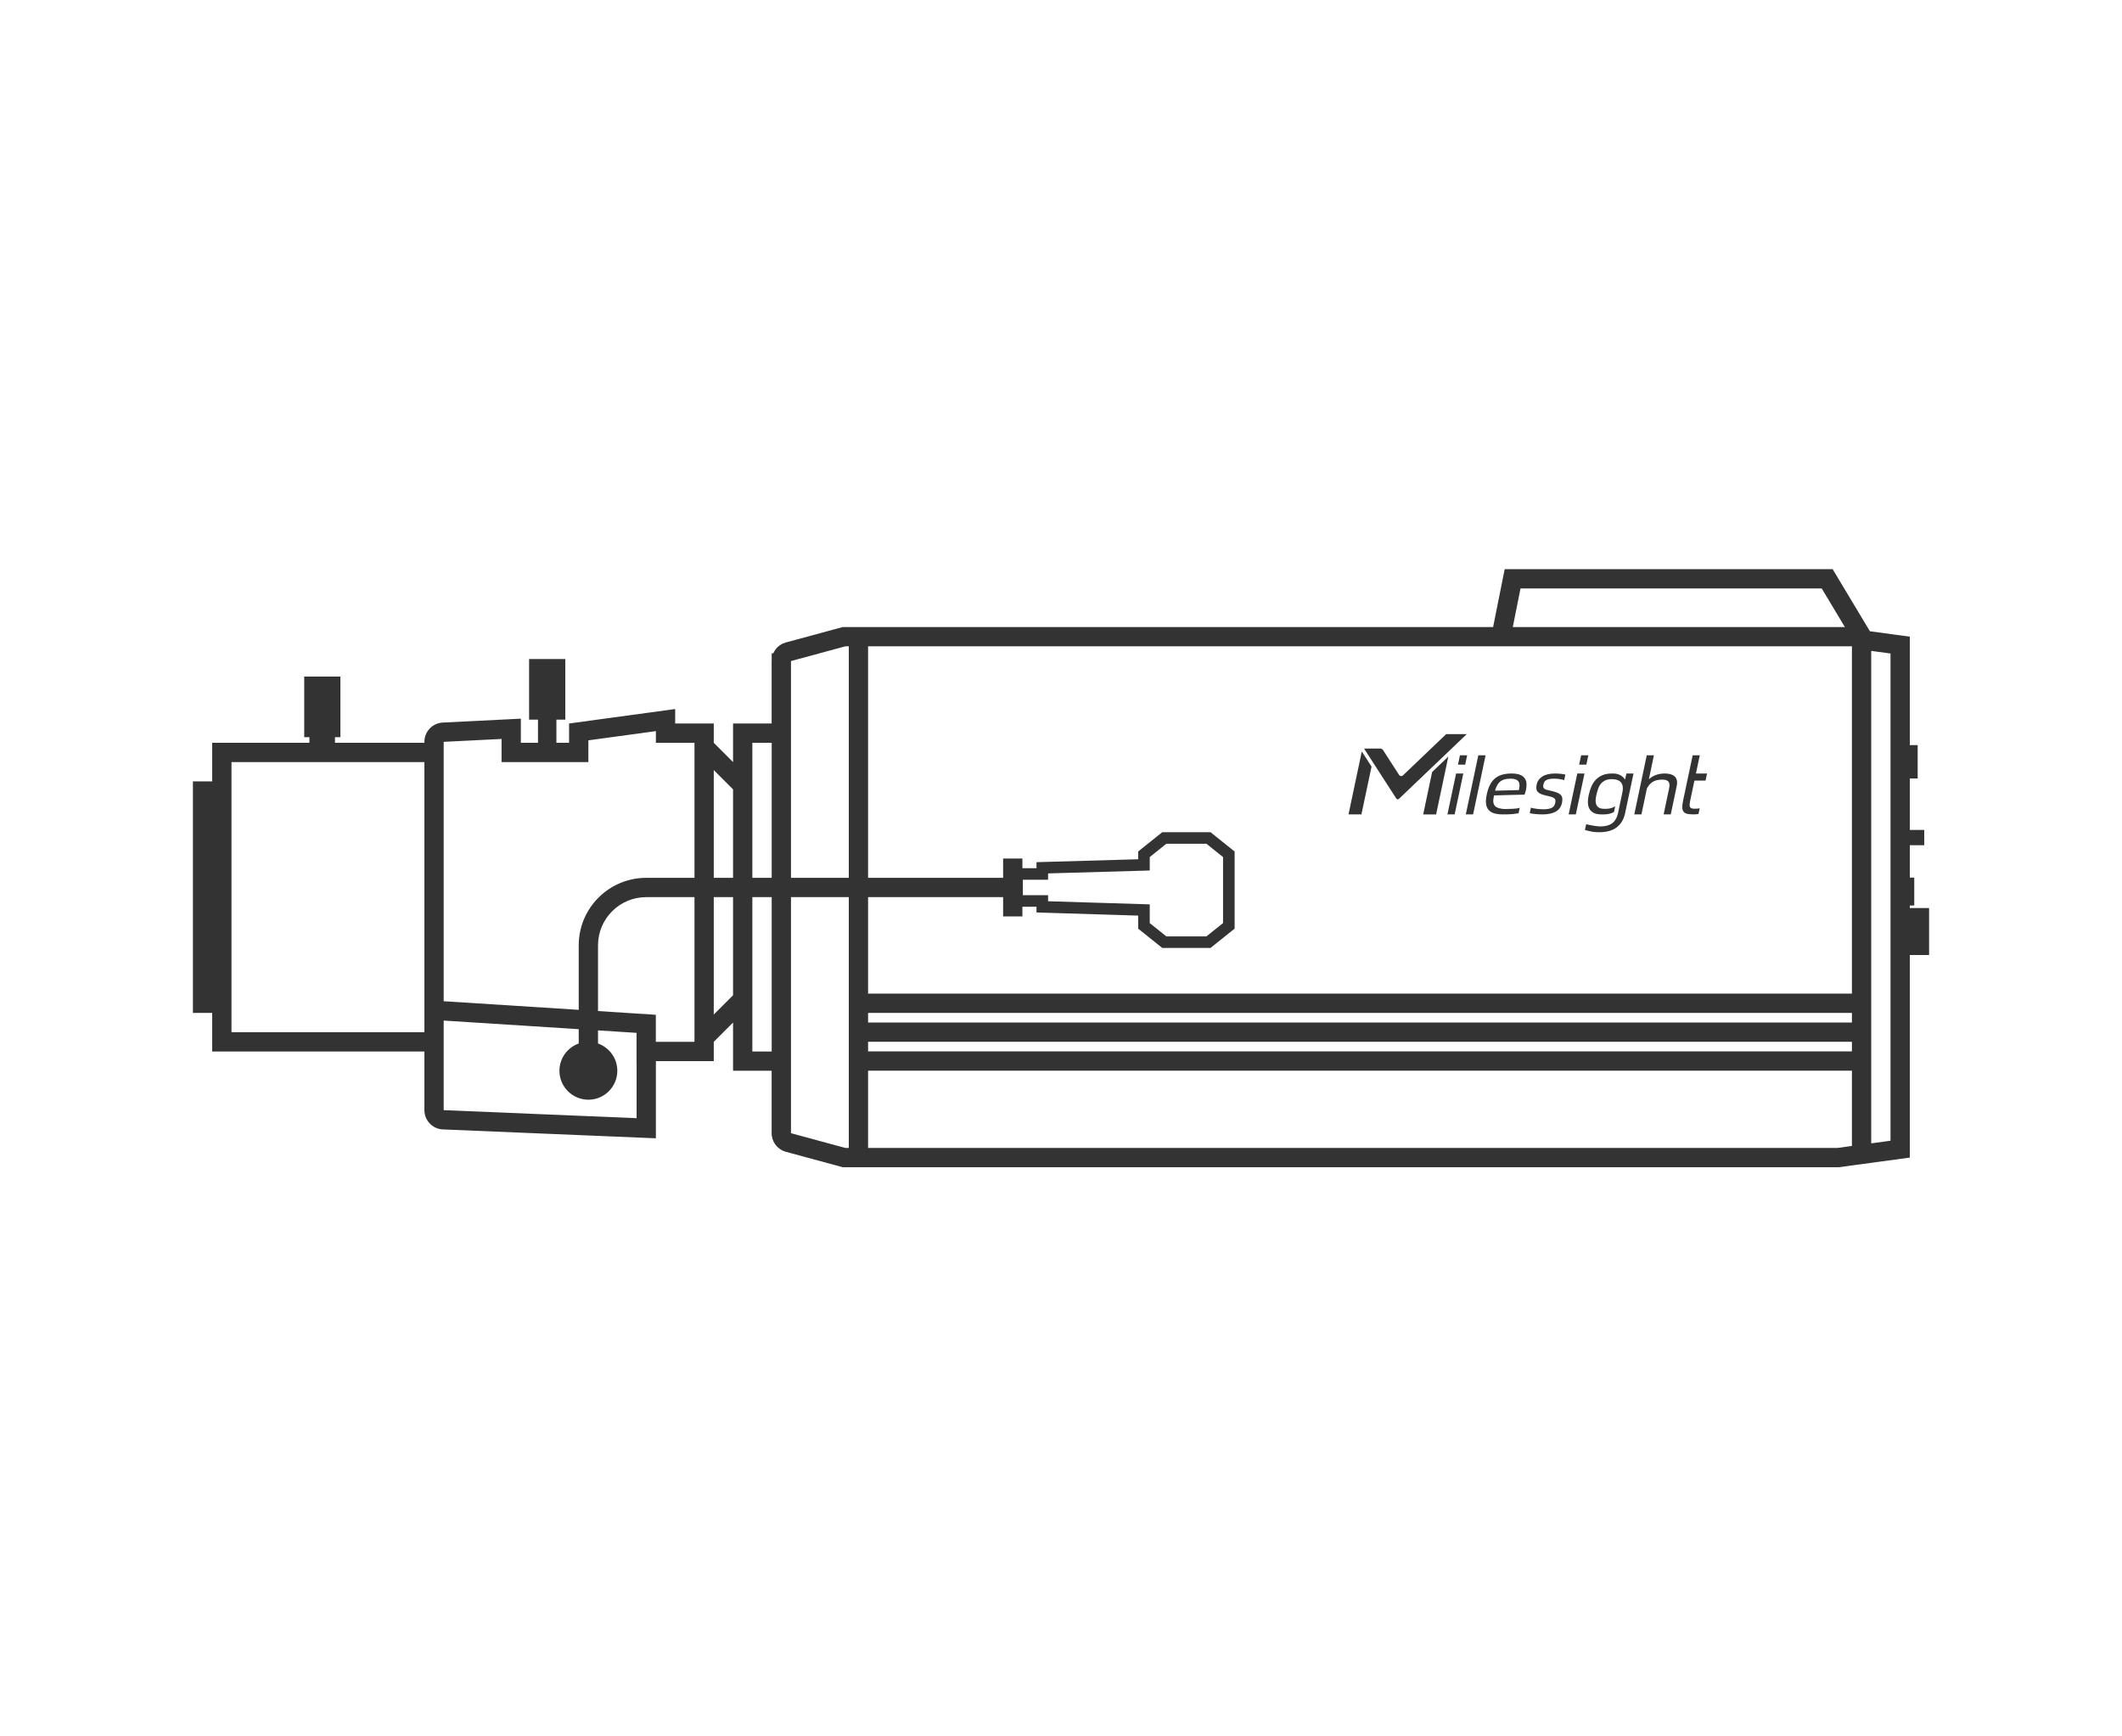 <svg width="110" height="90" viewBox="0 0 110 90" fill="none" xmlns="http://www.w3.org/2000/svg">
<path d="M83.627 40.092C83.901 40.092 84.119 40.217 84.241 40.41L84.309 40.094H84.678L84.237 42.17C84.172 42.473 84.026 42.71 83.808 42.88C83.589 43.05 83.284 43.136 82.892 43.136C82.791 43.136 82.692 43.13 82.594 43.119C82.496 43.108 82.263 43.048 82.159 43.019L82.224 42.723C82.395 42.762 82.757 42.835 82.96 42.835C83.217 42.835 83.42 42.781 83.568 42.673C83.716 42.565 83.823 42.386 83.877 42.135L83.913 41.963L84.064 41.252C84.067 41.237 84.07 41.223 84.073 41.208C84.074 41.206 84.074 41.205 84.074 41.203L84.076 41.196C84.101 41.077 84.124 40.967 84.125 40.868C84.126 40.766 84.106 40.679 84.067 40.608C84.028 40.538 83.966 40.483 83.883 40.444C83.799 40.406 83.688 40.386 83.548 40.386C83.408 40.386 83.291 40.409 83.2 40.455C83.109 40.501 83.034 40.561 82.975 40.637C82.915 40.712 82.869 40.801 82.836 40.901C82.803 41.002 82.775 41.104 82.752 41.209C82.728 41.322 82.726 41.331 82.717 41.431C82.708 41.531 82.718 41.618 82.745 41.692C82.772 41.766 82.822 41.825 82.894 41.868C82.966 41.911 83.07 41.924 83.21 41.924C83.35 41.924 83.47 41.906 83.569 41.869C83.628 41.847 83.681 41.819 83.73 41.785L83.667 42.081C83.653 42.09 83.639 42.101 83.625 42.108C83.495 42.18 83.318 42.213 83.095 42.213C82.9 42.213 82.746 42.198 82.634 42.144C82.522 42.089 82.441 42.014 82.389 41.917C82.337 41.82 82.312 41.703 82.314 41.566C82.317 41.43 82.32 41.377 82.356 41.209C82.389 41.058 82.433 40.913 82.489 40.778C82.545 40.643 82.621 40.524 82.716 40.423C82.811 40.322 82.927 40.241 83.062 40.182C83.198 40.122 83.364 40.092 83.559 40.092H83.627Z" fill="#333333"/>
<path d="M74.445 42.213H73.775L74.239 40.014L75.079 39.213L74.445 42.213Z" fill="#333333"/>
<path d="M71.098 39.734L70.573 42.212H69.904L70.593 38.951L71.098 39.734Z" fill="#333333"/>
<path d="M75.406 42.212H75.032L75.481 40.092H75.855L75.406 42.212Z" fill="#333333"/>
<path d="M76.362 42.212H75.985L76.633 39.148H77.01L76.362 42.212Z" fill="#333333"/>
<path fill-rule="evenodd" clip-rule="evenodd" d="M78.358 40.092C78.556 40.092 78.711 40.118 78.821 40.17C78.932 40.221 79.01 40.289 79.059 40.371C79.106 40.453 79.131 40.545 79.132 40.648C79.132 40.749 79.123 40.85 79.102 40.948L79.103 40.947C79.097 40.975 79.086 41.01 79.073 41.052C79.06 41.093 79.045 41.139 79.029 41.187L77.447 41.227C77.423 41.337 77.401 41.481 77.409 41.563C77.418 41.645 77.444 41.712 77.49 41.766C77.536 41.819 77.603 41.858 77.691 41.885C77.78 41.911 77.885 41.933 78.025 41.933C78.154 41.933 78.279 41.929 78.42 41.922C78.562 41.914 78.683 41.904 78.779 41.865L78.72 42.148C78.675 42.158 78.66 42.161 78.596 42.171C78.537 42.18 78.466 42.192 78.392 42.197C78.317 42.203 78.249 42.208 78.165 42.209C78.082 42.21 78 42.212 77.917 42.212C77.745 42.212 77.597 42.195 77.471 42.161C77.345 42.127 77.245 42.068 77.171 41.986C77.097 41.905 77.051 41.796 77.033 41.661C77.015 41.526 77.032 41.357 77.076 41.152C77.121 40.948 77.181 40.778 77.258 40.643C77.334 40.508 77.427 40.399 77.534 40.317C77.642 40.236 77.765 40.178 77.902 40.144C78.04 40.11 78.192 40.092 78.358 40.092ZM78.302 40.36C78.167 40.36 78.055 40.376 77.964 40.406C77.873 40.436 77.795 40.48 77.734 40.538C77.673 40.596 77.624 40.667 77.586 40.75C77.548 40.833 77.526 40.88 77.501 40.983L78.737 40.951C78.754 40.873 78.764 40.798 78.768 40.727C78.771 40.655 78.76 40.591 78.733 40.537C78.707 40.483 78.659 40.44 78.592 40.408C78.524 40.377 78.427 40.36 78.302 40.36Z" fill="#333333"/>
<path d="M80.614 40.092C80.726 40.092 80.836 40.1 80.943 40.112C81.028 40.123 81.094 40.135 81.145 40.149L81.085 40.437C81.026 40.416 80.953 40.397 80.865 40.383C80.771 40.367 80.67 40.36 80.561 40.36C80.398 40.36 80.271 40.38 80.181 40.421C80.09 40.462 80.032 40.541 80.007 40.658C79.995 40.711 79.993 40.754 79.998 40.787C80.004 40.82 80.02 40.849 80.046 40.873C80.072 40.897 80.112 40.917 80.166 40.934C80.22 40.95 80.29 40.968 80.378 40.985C80.504 41.013 80.61 41.042 80.696 41.074C80.783 41.106 80.849 41.146 80.897 41.193L80.897 41.192C80.944 41.239 80.973 41.297 80.984 41.365C80.995 41.434 80.99 41.518 80.969 41.617C80.924 41.823 80.816 41.974 80.644 42.069C80.474 42.165 80.244 42.212 79.958 42.212C79.901 42.212 79.84 42.211 79.776 42.207C79.713 42.203 79.65 42.198 79.589 42.193C79.527 42.188 79.47 42.182 79.419 42.173C79.368 42.164 79.328 42.156 79.298 42.148L79.357 41.865C79.395 41.876 79.442 41.887 79.496 41.897C79.55 41.907 79.606 41.916 79.664 41.924C79.722 41.931 79.782 41.937 79.843 41.94C79.903 41.944 79.96 41.946 80.012 41.946C80.189 41.946 80.328 41.923 80.428 41.879C80.527 41.834 80.591 41.751 80.617 41.629C80.63 41.568 80.635 41.519 80.631 41.48C80.626 41.44 80.608 41.407 80.576 41.38C80.545 41.353 80.498 41.329 80.436 41.309C80.372 41.288 80.287 41.267 80.181 41.244C80.057 41.219 79.958 41.189 79.882 41.156C79.806 41.123 79.748 41.084 79.709 41.039C79.67 40.993 79.648 40.938 79.642 40.875C79.636 40.811 79.641 40.736 79.66 40.649C79.697 40.482 79.795 40.347 79.956 40.245C80.117 40.144 80.337 40.092 80.614 40.092Z" fill="#333333"/>
<path d="M81.688 42.212H81.315L81.764 40.092H82.136L81.688 42.212Z" fill="#333333"/>
<path d="M85.474 40.39C85.567 40.305 85.684 40.229 85.8 40.185C85.814 40.178 85.83 40.171 85.845 40.166C85.916 40.14 85.989 40.121 86.064 40.11C86.14 40.099 86.214 40.092 86.285 40.092C86.437 40.092 86.558 40.112 86.651 40.148C86.744 40.183 86.814 40.233 86.859 40.297C86.904 40.361 86.93 40.437 86.936 40.523C86.941 40.611 86.926 40.707 86.903 40.813L86.609 42.212H86.239L86.506 40.945C86.524 40.861 86.541 40.785 86.544 40.719C86.547 40.652 86.536 40.596 86.513 40.551C86.49 40.506 86.451 40.471 86.397 40.446C86.344 40.422 86.271 40.409 86.18 40.409C86.106 40.409 86.032 40.414 85.96 40.424C85.888 40.434 85.817 40.454 85.749 40.485C85.681 40.517 85.615 40.562 85.553 40.619C85.491 40.677 85.424 40.769 85.372 40.867L85.088 42.212H84.718L85.364 39.148H85.735L85.474 40.39Z" fill="#333333"/>
<path d="M87.914 40.092H88.489L88.434 40.355L88.411 40.458H87.836L87.618 41.491C87.6 41.578 87.589 41.651 87.586 41.705C87.583 41.76 87.591 41.803 87.608 41.834C87.626 41.865 87.655 41.887 87.694 41.899C87.734 41.912 87.791 41.918 87.862 41.918C87.913 41.918 87.96 41.915 87.999 41.911C88.038 41.907 88.067 41.903 88.108 41.895L88.045 42.192C87.998 42.197 87.966 42.201 87.926 42.205C87.885 42.209 87.839 42.211 87.791 42.211C87.662 42.211 87.556 42.202 87.473 42.185C87.389 42.167 87.325 42.132 87.28 42.081C87.236 42.029 87.211 41.958 87.206 41.866C87.201 41.775 87.214 41.657 87.245 41.512L87.745 39.148H88.113L87.914 40.092Z" fill="#333333"/>
<path d="M72.519 41.405C72.479 41.444 72.412 41.437 72.381 41.39L70.728 38.825L70.711 38.798H71.543C71.605 38.798 71.664 38.83 71.697 38.882L72.527 40.168C72.571 40.235 72.666 40.247 72.725 40.191L74.967 38.051H76.033L72.519 41.405Z" fill="#333333"/>
<path d="M75.952 39.633H75.578L75.68 39.148H76.054L75.952 39.633Z" fill="#333333"/>
<path d="M82.233 39.633H81.86L81.963 39.148H82.335L82.233 39.633Z" fill="#333333"/>
<path fill-rule="evenodd" clip-rule="evenodd" d="M96.932 32.719L99 33V38.621H99.408V40.352H99V43.016H99.749V43.808H99V45.486H99.231V46.934H99V47.066H100V49.5H99V60L95.312 60.5H43.688L40.738 59.7C40.357 59.597 40.078 59.281 40.014 58.901L40.011 58.861H40.003V58.77L40 58.735V55.5H38V53L37 54V55H34V59L22.958 58.54C22.456 58.519 22.053 58.13 22.005 57.64L22 57.541V54.5H11V52.5H10V40.5H11V38.5H16.039V38.209H15.77V35.068H17.646V38.209H17.364V38.5H22V38.451C22 37.952 22.367 37.534 22.852 37.462L22.95 37.452L27 37.25V38.5H27.888V37.299H27.427V34.158H29.304V37.299H28.843V38.5H29.5V37.5L35 36.75V37.5H37V38.5L38 39.5V37.5H40V34.265C40 34.251 40.002 34.238 40.003 34.225V33.862H40.086C40.183 33.642 40.357 33.459 40.581 33.356L40.738 33.3L43.688 32.5H77.4L78 29.5H95L96.932 32.719ZM41.003 58.735L43.819 59.5H44V46.5H41.003V58.735ZM45 59.5H95.242L96 59.397V55.495H45V59.5ZM97 59.261L98 59.126V33.873L97 33.737V59.261ZM23 57.541L33 57.957V55.141H32.997V53.535L31 53.407V54.087C31.582 54.293 32 54.847 32 55.5C32 56.328 31.328 57 30.5 57C29.672 57 29 56.328 29 55.5C29 54.847 29.418 54.293 30 54.087V53.344L23 52.898V57.541ZM39 54.5H40.003V46.5H39V54.5ZM45 54.495H96V53.998H45V54.495ZM33.5 46.5C32.119 46.5 31 47.619 31 49V52.405L33.997 52.598V54H36V46.5H33.5ZM12 53.5H22V39.5H12V53.5ZM45 52.998H96V52.5H45V52.998ZM37 52.586L38 51.586V46.5H37V52.586ZM30.5 38.373V39.5H26V38.301L23 38.451V51.895L30 52.342V49C30 47.067 31.567 45.5 33.5 45.5H36V38.5H34V37.895L30.5 38.373ZM45 45.5H52V44.499H53V44.999H53.73V44.688L59 44.537V44.134L60.25 43.134H62.75L64 44.134V48.134L62.75 49.134H60.25L59 48.134V47.457L53.73 47.295V46.999H53V47.499H52V46.5H45V51.5H96V33.5H45V45.5ZM59.6 44.423V45.12L54.33 45.27V45.599H53.022V46.399H54.33V46.713L59.6 46.875V47.845L60.461 48.534H62.539L63.4 47.845V44.423L62.539 43.733H60.461L59.6 44.423ZM37 45.5H38V40.914L37 39.914V45.5ZM39 45.5H40.003V38.5H39V45.5ZM41.003 34.264V45.5H44V33.5H43.819L41.003 34.264ZM78.42 32.5H95.634L94.434 30.5H78.82L78.42 32.5Z" fill="#333333"/>
</svg>

